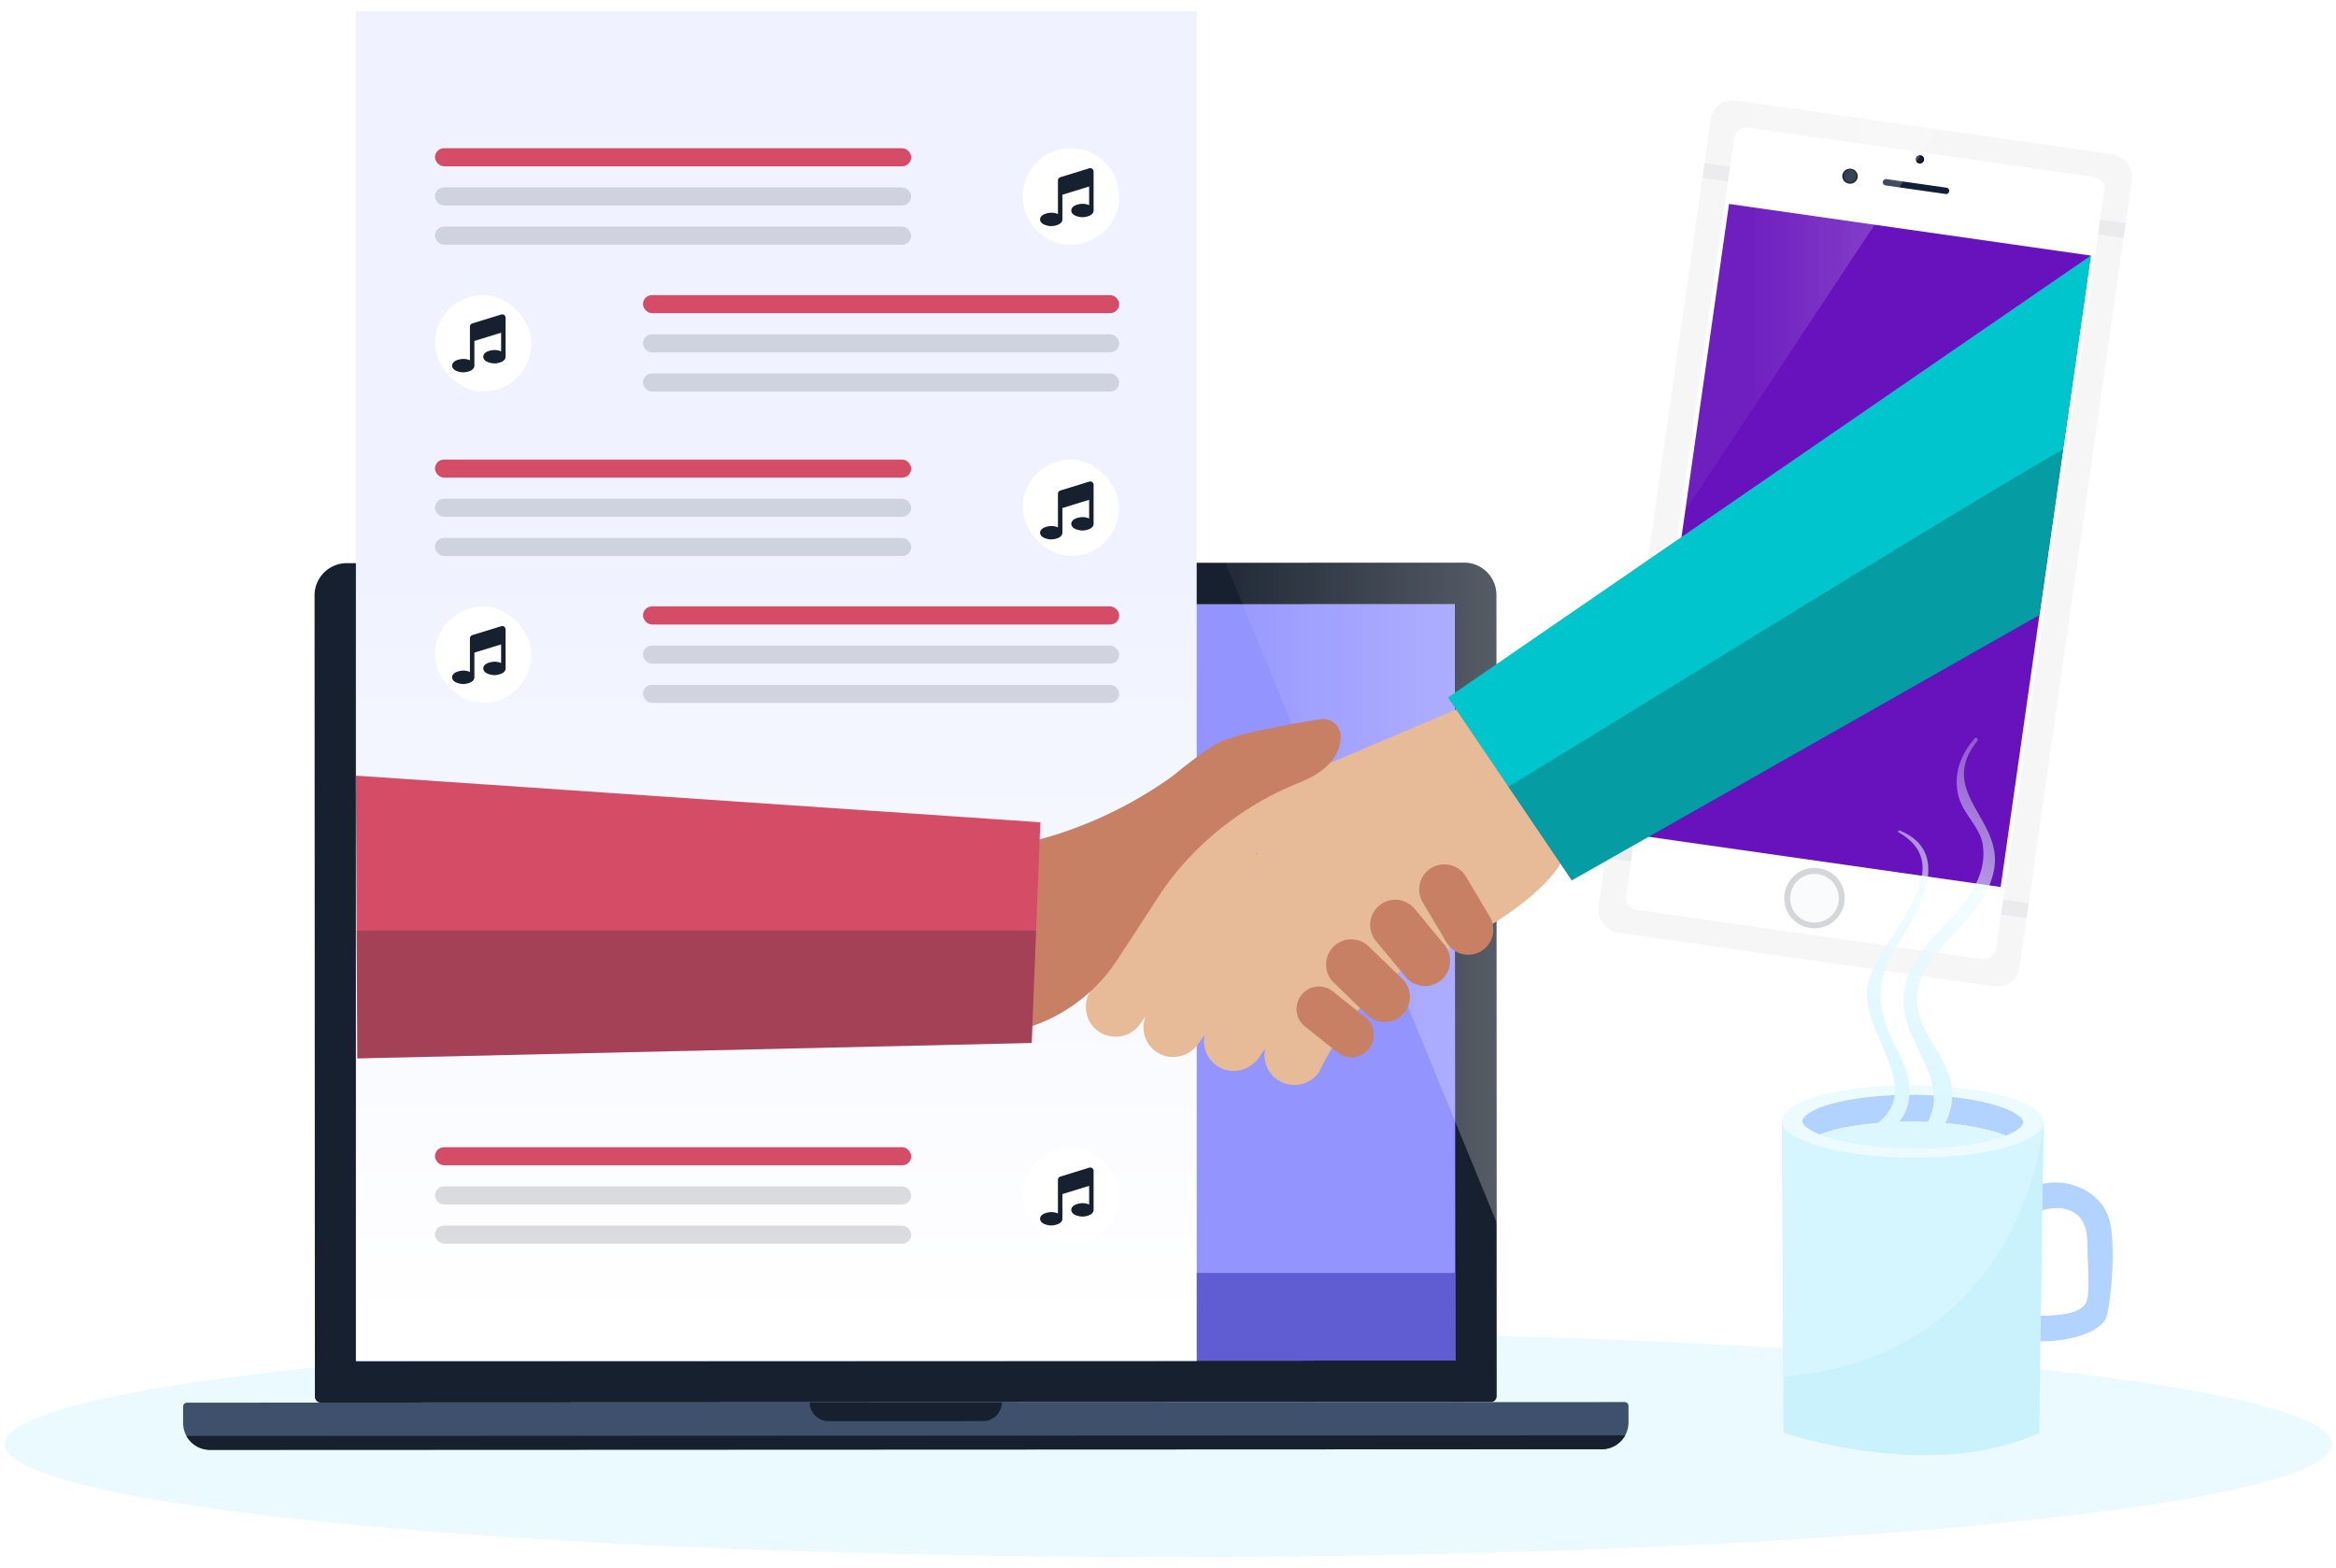 <svg xmlns="http://www.w3.org/2000/svg" xmlns:xlink="http://www.w3.org/1999/xlink" width="1454" height="976" viewBox="0 0 1454 976">
  <defs>
    <linearGradient id="linear-gradient" x1="0.045" y1="0.506" x2="1.044" y2="0.506" gradientUnits="objectBoundingBox">
      <stop offset="0" stop-color="#fff" stop-opacity="0.2"/>
      <stop offset="1" stop-color="#fff"/>
    </linearGradient>
    <linearGradient id="linear-gradient-2" x1="0.5" y1="0.415" x2="0.5" y2="0.973" gradientUnits="objectBoundingBox">
      <stop offset="0" stop-color="#f0f3ff"/>
      <stop offset="1" stop-color="#fff"/>
    </linearGradient>
    <filter id="Rectangle_2648" x="606.571" y="256.023" width="120.043" height="120.043" filterUnits="userSpaceOnUse">
      <feOffset input="SourceAlpha"/>
      <feGaussianBlur stdDeviation="10" result="blur"/>
      <feFlood flood-color="#d0e2fb"/>
      <feComposite operator="in" in2="blur"/>
      <feComposite in="SourceGraphic"/>
    </filter>
    <filter id="Rectangle_2652" x="240.729" y="347.434" width="120.043" height="120.043" filterUnits="userSpaceOnUse">
      <feOffset input="SourceAlpha"/>
      <feGaussianBlur stdDeviation="10" result="blur-2"/>
      <feFlood flood-color="#d0e2fb"/>
      <feComposite operator="in" in2="blur-2"/>
      <feComposite in="SourceGraphic"/>
    </filter>
    <filter id="Rectangle_2648-2" x="606.571" y="684.023" width="120.043" height="120.043" filterUnits="userSpaceOnUse">
      <feOffset input="SourceAlpha"/>
      <feGaussianBlur stdDeviation="10" result="blur-3"/>
      <feFlood flood-color="#d0e2fb"/>
      <feComposite operator="in" in2="blur-3"/>
      <feComposite in="SourceGraphic"/>
    </filter>
    <filter id="Path_24408" x="606.571" y="62.247" width="120.043" height="120.043" filterUnits="userSpaceOnUse">
      <feOffset input="SourceAlpha"/>
      <feGaussianBlur stdDeviation="10" result="blur-4"/>
      <feFlood flood-color="#d0e2fb"/>
      <feComposite operator="in" in2="blur-4"/>
      <feComposite in="SourceGraphic"/>
    </filter>
    <filter id="Rectangle_2660" x="240.729" y="153.657" width="120.043" height="120.043" filterUnits="userSpaceOnUse">
      <feOffset input="SourceAlpha"/>
      <feGaussianBlur stdDeviation="10" result="blur-5"/>
      <feFlood flood-color="#d0e2fb"/>
      <feComposite operator="in" in2="blur-5"/>
      <feComposite in="SourceGraphic"/>
    </filter>
    <linearGradient id="linear-gradient-3" x1="0.36" y1="1.265" x2="1.114" y2="1.265" xlink:href="#linear-gradient"/>
    <linearGradient id="linear-gradient-4" x1="0.789" y1="-0.403" x2="0.526" y2="0.845" gradientUnits="objectBoundingBox">
      <stop offset="0" stop-color="#fff" stop-opacity="0"/>
      <stop offset="1" stop-color="#dcf7fe"/>
    </linearGradient>
    <clipPath id="clip-Screen_Shot_Small_13">
      <rect width="1454" height="976"/>
    </clipPath>
  </defs>
  <g id="Screen_Shot_Small_13" data-name="Screen Shot Small – 13" clip-path="url(#clip-Screen_Shot_Small_13)">
    <g id="Group_5096" data-name="Group 5096" transform="translate(-272.751 -244.148)">
      <g id="Group_4754" data-name="Group 4754" transform="translate(345.748 16.8)">
        <g id="BACKGROUND" transform="translate(-0.002 0.003)">
          <g id="Group_4699" data-name="Group 4699" transform="translate(0 0)" opacity="0.441">
            <g id="Group_4755" data-name="Group 4755">
              <ellipse id="Ellipse_226" data-name="Ellipse 226" cx="724.249" cy="70.303" rx="724.249" ry="70.303" transform="translate(-69.994 1055.877)" fill="#d2f4fd"/>
            </g>
          </g>
        </g>
        <g id="OBJECTS" transform="translate(10.657 234.348)">
          <g id="Group_4753" data-name="Group 4753">
            <g id="Group_4705" data-name="Group 4705" transform="translate(30.326 343.218)">
              <g id="Group_4704" data-name="Group 4704">
                <g id="Group_4703" data-name="Group 4703">
                  <g id="Group_4700" data-name="Group 4700" transform="translate(81.808)">
                    <path id="Path_24050" data-name="Path 24050" d="M778.372,740.176l-728.162.305a3.715,3.715,0,0,1-3.717-3.714l-.21-498.708A20.051,20.051,0,0,1,66.324,218l695.5-.289a20.049,20.049,0,0,1,20.056,20.04l.207,498.708A3.713,3.713,0,0,1,778.372,740.176Z" transform="translate(-46.284 -217.711)" fill="#17202e"/>
                    <rect id="Rectangle_2643" data-name="Rectangle 2643" width="470.67" height="683.793" transform="translate(709.697 25.903) rotate(89.976)" fill="#f7f6f5"/>
                    <path id="Path_24051" data-name="Path 24051" d="M492.129,227.578l-436.081.182.2,470.67,436.081-.182,247.712-.1-.2-470.67Z" transform="translate(-30.144 -201.572)" fill="#9494ff"/>
                    <path id="Path_24052" data-name="Path 24052" d="M56.114,384.341l.023,54.8,436.081-.182,247.712-.1-.023-54.516Z" transform="translate(-30.036 57.716)" fill="#605cd1"/>
                  </g>
                  <g id="Group_4701" data-name="Group 4701" transform="translate(0 522.43)">
                    <path id="Path_24053" data-name="Path 24053" d="M898.394,444l-866.239.361A16.7,16.7,0,0,1,15.45,427.668l0-10.259a2.4,2.4,0,0,1,2.4-2.4l894.84-.374a2.4,2.4,0,0,1,2.4,2.4l.005,10.259A16.7,16.7,0,0,1,898.394,444Z" transform="translate(-15.447 -414.637)" fill="#3e506c"/>
                    <path id="Path_24054" data-name="Path 24054" d="M16.233,422.822a16.691,16.691,0,0,0,14.623,8.627l866.239-.361a16.686,16.686,0,0,0,14.615-8.641Z" transform="translate(-14.148 -401.726)" fill="#17202e"/>
                    <path id="Path_24055" data-name="Path 24055" d="M270.391,426.36l-96.267.04a11.654,11.654,0,0,1-11.66-11.652h0l119.575-.05h0A11.655,11.655,0,0,1,270.391,426.36Z" transform="translate(227.563 -414.536)" fill="#17202e"/>
                  </g>
                  <g id="Group_4702" data-name="Group 4702" transform="translate(445.257 10.418)">
                    <path id="Path_24056" data-name="Path 24056" d="M187.631,230.332a4.347,4.347,0,1,1,4.345-4.348A4.355,4.355,0,0,1,187.631,230.332Zm0-6.1a1.756,1.756,0,1,0,1.759,1.756A1.756,1.756,0,0,0,187.628,224.227Z" transform="translate(-183.283 -221.638)" fill="#d5d6da"/>
                  </g>
                </g>
              </g>
              <path id="Path_24057" data-name="Path 24057" d="M260.03,217.8l148.476-.088a20.047,20.047,0,0,1,20.056,20.04l.162,390.593Z" transform="translate(388.831 -217.711)" opacity="0.28" fill="url(#linear-gradient)"/>
            </g>
            <g id="Group_4726" data-name="Group 4726" transform="translate(137.861)">
              <g id="Group_4706" data-name="Group 4706">
                <rect id="Rectangle_2644" data-name="Rectangle 2644" width="523.337" height="840.093" fill="url(#linear-gradient-2)"/>
              </g>
              <g id="Group_4725" data-name="Group 4725" transform="translate(49.215 71.636)">
                <g id="Group_4716" data-name="Group 4716" transform="translate(0 188.398)">
                  <g id="Group_4712" data-name="Group 4712" transform="translate(0 18.991)">
                    <g id="Group_4711" data-name="Group 4711">
                      <g id="Group_4708" data-name="Group 4708">
                        <g id="Group_4707" data-name="Group 4707">
                          <rect id="Rectangle_2646" data-name="Rectangle 2646" width="296.416" height="11.258" rx="5.629" transform="translate(0 24.392)" fill="rgba(23,32,46,0.15)"/>
                          <rect id="Rectangle_2647" data-name="Rectangle 2647" width="296.416" height="11.258" rx="5.629" transform="translate(0 48.785)" fill="rgba(23,32,46,0.15)"/>
                          <rect id="Rectangle_2667" data-name="Rectangle 2667" width="296.416" height="11.258" rx="5.629" fill="#d44c66"/>
                        </g>
                        <g transform="matrix(1, 0, 0, 1, -270.73, -286.02)" filter="url(#Rectangle_2648)">
                          <rect id="Rectangle_2648-3" data-name="Rectangle 2648" width="60.043" height="60.043" rx="30.021" transform="translate(636.57 286.02)" fill="#fff"/>
                        </g>
                      </g>
                      <g id="Group_4710" data-name="Group 4710" transform="translate(0 91.411)">
                        <g id="Group_4709" data-name="Group 4709" transform="translate(129.467 0)">
                          <rect id="Rectangle_2649" data-name="Rectangle 2649" width="296.416" height="11.258" rx="5.629" transform="translate(0)" fill="#d44c66"/>
                          <rect id="Rectangle_2650" data-name="Rectangle 2650" width="296.416" height="11.258" rx="5.629" transform="translate(296.416 35.65) rotate(180)" fill="rgba(23,32,46,0.15)"/>
                          <rect id="Rectangle_2651" data-name="Rectangle 2651" width="296.416" height="11.258" rx="5.629" transform="translate(296.416 60.043) rotate(180)" fill="rgba(23,32,46,0.15)"/>
                        </g>
                        <g transform="matrix(1, 0, 0, 1, -270.73, -377.43)" filter="url(#Rectangle_2652)">
                          <rect id="Rectangle_2652-2" data-name="Rectangle 2652" width="60.043" height="60.043" rx="30.021" transform="translate(330.77 437.48) rotate(180)" fill="#fff"/>
                        </g>
                      </g>
                    </g>
                  </g>
                </g>
                <g id="Group_5095" data-name="Group 5095" transform="translate(0 616.398)">
                  <g id="Group_4712-2" data-name="Group 4712" transform="translate(0 18.991)">
                    <g id="Group_4711-2" data-name="Group 4711">
                      <g id="Group_4708-2" data-name="Group 4708">
                        <g id="Group_4707-2" data-name="Group 4707">
                          <rect id="Rectangle_2646-2" data-name="Rectangle 2646" width="296.416" height="11.258" rx="5.629" transform="translate(0 24.392)" fill="rgba(23,32,46,0.15)"/>
                          <rect id="Rectangle_2647-2" data-name="Rectangle 2647" width="296.416" height="11.258" rx="5.629" transform="translate(0 48.785)" fill="rgba(23,32,46,0.15)"/>
                          <rect id="Rectangle_2666" data-name="Rectangle 2666" width="296.416" height="11.258" rx="5.629" fill="#d44c66"/>
                        </g>
                        <g transform="matrix(1, 0, 0, 1, -270.73, -714.02)" filter="url(#Rectangle_2648-2)">
                          <rect id="Rectangle_2648-4" data-name="Rectangle 2648" width="60.043" height="60.043" rx="30.021" transform="translate(636.57 714.02)" fill="#fff"/>
                        </g>
                      </g>
                    </g>
                  </g>
                </g>
                <g id="Group_4724" data-name="Group 4724">
                  <g id="Group_4718" data-name="Group 4718" transform="translate(0 13.611)">
                    <g id="Group_4717" data-name="Group 4717">
                      <rect id="Rectangle_2653" data-name="Rectangle 2653" width="296.416" height="11.258" rx="5.629" fill="#d44c66"/>
                      <rect id="Rectangle_2654" data-name="Rectangle 2654" width="296.416" height="11.258" rx="5.629" transform="translate(0 24.392)" fill="rgba(23,32,46,0.15)"/>
                      <rect id="Rectangle_2655" data-name="Rectangle 2655" width="296.416" height="11.258" rx="5.629" transform="translate(0 48.785)" fill="rgba(23,32,46,0.15)"/>
                    </g>
                    <g transform="matrix(1, 0, 0, 1, -270.73, -92.25)" filter="url(#Path_24408)">
                      <path id="Path_24408-2" data-name="Path 24408" d="M30.021,0A30.021,30.021,0,0,1,60.043,30.021h0A30.021,30.021,0,0,1,0,30.022H0A30.021,30.021,0,0,1,30.021,0Z" transform="translate(636.57 92.25)" fill="#fff"/>
                    </g>
                  </g>
                  <g id="Group_4720" data-name="Group 4720" transform="translate(0 105.022)">
                    <g id="Group_4719" data-name="Group 4719" transform="translate(129.467 0)">
                      <rect id="Rectangle_2657" data-name="Rectangle 2657" width="296.416" height="11.258" rx="5.629" transform="translate(0)" fill="#d44c66"/>
                      <rect id="Rectangle_2658" data-name="Rectangle 2658" width="296.416" height="11.258" rx="5.629" transform="translate(296.416 35.65) rotate(180)" fill="rgba(23,32,46,0.15)"/>
                      <rect id="Rectangle_2659" data-name="Rectangle 2659" width="296.416" height="11.258" rx="5.629" transform="translate(296.416 60.043) rotate(180)" fill="rgba(23,32,46,0.15)"/>
                    </g>
                    <g transform="matrix(1, 0, 0, 1, -270.73, -183.66)" filter="url(#Rectangle_2660)">
                      <rect id="Rectangle_2660-2" data-name="Rectangle 2660" width="60.043" height="60.043" rx="30.021" transform="translate(330.77 243.7) rotate(180)" fill="#fff"/>
                    </g>
                  </g>
                </g>
              </g>
            </g>
            <g id="Group_4733" data-name="Group 4733" transform="translate(909.24 53.607)">
              <g id="Group_4732" data-name="Group 4732" transform="translate(0 0)">
                <g id="Group_4727" data-name="Group 4727">
                  <rect id="Rectangle_2661" data-name="Rectangle 2661" width="264.81" height="523.064" rx="13.719" transform="translate(73.88 0) rotate(8.12)" fill="#f6f6f7"/>
                  <rect id="Rectangle_2662" data-name="Rectangle 2662" width="9.378" height="264.81" transform="translate(66.723 50.156) rotate(-81.88)" fill="#ebebed"/>
                  <rect id="Rectangle_2663" data-name="Rectangle 2663" width="9.378" height="264.81" transform="translate(6.329 473.465) rotate(-81.88)" fill="#ebebed"/>
                  <path id="Rectangle_2664" data-name="Rectangle 2664" d="M7.742,0H484.051a7.743,7.743,0,0,1,7.743,7.743V224.91a7.742,7.742,0,0,1-7.742,7.742H7.742A7.742,7.742,0,0,1,0,224.91V7.742A7.742,7.742,0,0,1,7.742,0Z" transform="translate(317.908 50.61) rotate(98.12)" fill="#fff"/>
                </g>
                <rect id="Rectangle_2665" data-name="Rectangle 2665" width="227.432" height="396.987" transform="translate(83.293 66.336) rotate(8.12)" fill="#6712bc"/>
                <g id="Group_4730" data-name="Group 4730" transform="translate(153.184 36.146)">
                  <g id="Group_4728" data-name="Group 4728" transform="translate(0 7.59)">
                    <ellipse id="Ellipse_227" data-name="Ellipse 227" cx="4.689" cy="4.822" rx="4.689" ry="4.822" transform="translate(0 9.284) rotate(-81.876)"/>
                    <path id="Path_24062" data-name="Path 24062" d="M405.132,128.818a3.83,3.83,0,1,1,3.263,4.223A3.777,3.777,0,0,1,405.132,128.818Z" transform="translate(-403.485 -124.034)" fill="#121f38"/>
                  </g>
                  <g id="Group_4729" data-name="Group 4729" transform="translate(46.352)">
                    <path id="Path_24063" data-name="Path 24063" d="M421.986,124.311a2.576,2.576,0,1,1,2.2,2.841A2.54,2.54,0,0,1,421.986,124.311Z" transform="translate(-421.961 -122.17)"/>
                    <path id="Path_24064" data-name="Path 24064" d="M422.18,124.065a2.046,2.046,0,1,1,1.743,2.258A2.02,2.02,0,0,1,422.18,124.065Z" transform="translate(-421.63 -121.849)" fill="#121f38"/>
                  </g>
                  <path id="Path_24065" data-name="Path 24065" d="M453.318,136.993l-37.385-5.335a1.981,1.981,0,0,1-1.682-2.239h0a1.981,1.981,0,0,1,2.242-1.682l37.385,5.332a1.979,1.979,0,0,1,1.679,2.242h0A1.981,1.981,0,0,1,453.318,136.993Z" transform="translate(-388.384 -113.002)" fill="#121f38"/>
                </g>
                <g id="Group_4731" data-name="Group 4731" transform="translate(117.676 480.592)">
                  <path id="Path_24066" data-name="Path 24066" d="M391.284,305.325A18.789,18.789,0,1,1,407.3,326.058,18.53,18.53,0,0,1,391.284,305.325Z" transform="translate(-391.104 -289.7)" fill="#d5d6da"/>
                  <path id="Path_24067" data-name="Path 24067" d="M392.629,303.622a15.127,15.127,0,1,1,12.893,16.692A14.914,14.914,0,0,1,392.629,303.622Z" transform="translate(-388.824 -287.48)" fill="#fafbfc"/>
                </g>
              </g>
              <path id="Path_24068" data-name="Path 24068" d="M540.07,125.423,437.227,110.75c-20.181-2.878-38.807,10.694-41.609,30.315l-36.809,258Z" transform="translate(-326.809 -105.536)" opacity="0.28" fill="url(#linear-gradient-3)"/>
            </g>
            <g id="Group_4740" data-name="Group 4740" transform="translate(137.861 152.067)">
              <g id="Group_4738" data-name="Group 4738">
                <g id="Group_4735" data-name="Group 4735" transform="translate(454.361)">
                  <path id="Path_24069" data-name="Path 24069" d="M522.949,348.011l-63.365-96.166q-41.473,17.625-82.952,35.239c-17.918,7.611-36.748,13.1-54.1,22.038-18.324,9.447-26.012,22.4-37.43,38.9q-11.687,16.885-23.372,33.774l-31.015,44.818c-5.717,8.261-4.287,19.762,3.7,25.858a18.653,18.653,0,0,0,26.686-4.194l3.3-4.767a18.649,18.649,0,0,0,7.261,22.592c8.532,5.478,19.947,2.794,25.717-5.545l3.8-5.489a18.66,18.66,0,0,0,8.641,19.982c8.505,5.112,19.584,2.327,25.232-5.834l3.8-5.5a18.653,18.653,0,0,0,33.565,14.589s24.781-54.218,63.317-69.226c3.963-1.544,7.916-3.136,11.75-4.982C511.475,373.314,522.949,348.011,522.949,348.011Zm-190.143-4.218a18.584,18.584,0,0,0,.592-1.764l.475.223Z" transform="translate(-227.249 29.861)" fill="#e7bb97"/>
                  <g id="Group_4734" data-name="Group 4734" transform="translate(210.242)">
                    <path id="Path_24070" data-name="Path 24070" d="M312.215,420.719,389.24,534.542,680.13,369.432l32.23-223.774Z" transform="translate(-297.049 -145.658)" fill="#00c5cc"/>
                    <path id="Path_24071" data-name="Path 24071" d="M326.36,400.981l39.5,58.37L656.75,294.241,671.6,191.148C613.017,223.967,351.589,386.377,326.36,400.981Z" transform="translate(-273.669 -70.467)" fill="rgba(23,32,46,0.25)"/>
                    <path id="Path_24072" data-name="Path 24072" d="M401.949,411.85l61.379-42.333Z" transform="translate(-306.499 -5.367)" fill="#fff"/>
                  </g>
                </g>
                <g id="Group_4737" data-name="Group 4737" transform="translate(0 288.451)">
                  <path id="Path_24074" data-name="Path 24074" d="M219.568,329.549h0A258.235,258.235,0,0,0,303.1,289.9s21.425-17.706,29.814-21.428c12.365-5.486,45.492-11.278,62.055-13.941a10.932,10.932,0,0,1,12.729,10.691c-.021,8.739-4.751,20.4-25.818,28.8-38.064,15.172-68.538,41.829-87.056,70.106l-25.967,39.884a103.929,103.929,0,0,1-54.831,42.086h0Z" transform="translate(205.246 -254.387)" fill="#c78064"/>
                  <g id="Group_4736" data-name="Group 4736" transform="translate(0 35.25)">
                    <path id="Path_24075" data-name="Path 24075" d="M55.981,267.674l.884,175.978,419.771-9.617L482,296.7Z" transform="translate(-55.981 -267.674)" fill="#d44c66"/>
                    <path id="Path_24076" data-name="Path 24076" d="M56.164,304.008l.4,79.588,419.771-9.617,2.733-69.971Z" transform="translate(-55.68 -207.618)" fill="rgba(23,32,46,0.25)"/>
                  </g>
                </g>
              </g>
              <g id="Group_4739" data-name="Group 4739" transform="translate(585.489 378.901)">
                <path id="Path_24079" data-name="Path 24079" d="M321.681,355.91h0a13.938,13.938,0,0,1-19.589,2.189l-20.178-16.122a13.938,13.938,0,0,1-2.186-19.589h0a13.938,13.938,0,0,1,19.589-2.189l20.176,16.122A13.938,13.938,0,0,1,321.681,355.91Z" transform="translate(-276.677 -241.097)" fill="#c78064"/>
                <path id="Path_24080" data-name="Path 24080" d="M331.37,352.817h0a15.663,15.663,0,0,1-22.147.355l-20.847-20.186a15.658,15.658,0,0,1-.358-22.144h0a15.658,15.658,0,0,1,22.144-.358l20.849,20.186A15.663,15.663,0,0,1,331.37,352.817Z" transform="translate(-265.22 -259.404)" fill="#c78064"/>
                <path id="Path_24081" data-name="Path 24081" d="M338.087,346.888h0a15.658,15.658,0,0,1-22.048-2.088l-18.494-22.364a15.66,15.66,0,0,1,2.088-22.048h0a15.661,15.661,0,0,1,22.051,2.088l18.494,22.364A15.661,15.661,0,0,1,338.087,346.888Z" transform="translate(-248.122 -274.742)" fill="#c78064"/>
                <path id="Path_24082" data-name="Path 24082" d="M343.947,342.556h0a15.661,15.661,0,0,1-21.465-5.462l-14.824-24.948a15.663,15.663,0,0,1,5.46-21.465h0a15.663,15.663,0,0,1,21.465,5.465l14.827,24.945A15.665,15.665,0,0,1,343.947,342.556Z" transform="translate(-229.107 -288.482)" fill="#c78064"/>
              </g>
            </g>
            <g id="Group_4752" data-name="Group 4752" transform="translate(1025.483 452.155)">
              <g id="Group_4751" data-name="Group 4751" transform="translate(0 216.344)">
                <g id="Group_4750" data-name="Group 4750" transform="translate(0.003)">
                  <g id="Group_4748" data-name="Group 4748" transform="translate(139.279 60.477)">
                    <path id="Path_24092" data-name="Path 24092" d="M462.638,461.953a157.783,157.783,0,0,1-19.573-1.706q1.325-7.756,2.645-15.512c-.226,1.334,23.025,1.379,25.094,1.2,6.845-.615,17.3-1.016,21.767-7.152,3.435-4.72,1.443-23.749,1.409-34.382-.024-6.7-.244-13.978-4.481-19.165-3.122-3.818-8.062-5.86-12.983-6.176a32.574,32.574,0,0,0-14.384,2.828l-6.28-14.1a38.032,38.032,0,0,1,26.744-3.7c9.651,2.252,18.942,8.471,23.181,17.512,2.953,6.3,3.345,13.127,3.658,18.61,1.069,18.785-2.175,44.943-4.507,48.389-3.112,4.6-8.317,7.343-13.554,9.2C482.174,461.067,472.435,462.126,462.638,461.953Z" transform="translate(-443.065 -363.119)" fill="#b2d2ff"/>
                  </g>
                  <g id="Group_4749" data-name="Group 4749">
                    <path id="Path_24093" data-name="Path 24093" d="M545.159,353.415c19.754,11.331,3.016,24.784-37.385,30.047s-89.162.347-108.916-10.98-3.016-24.784,37.385-30.047S525.405,342.087,545.159,353.415Z" transform="translate(-390.565 -340.323)" fill="#ebfbff"/>
                    <path id="Path_24094" data-name="Path 24094" d="M463.557,359.243c23.486.1,45.41,3.43,58.335,8.691,7.518-2.977,10.431-6.033,10.795-7.861.358-1.8-1.69-4.123-5.619-6.372-11.6-6.656-36.5-11.026-63.442-11.134A231.859,231.859,0,0,0,432.86,344.4c-28.147,3.669-36.8,10.771-37.441,14.013-.358,1.8,1.69,4.123,5.619,6.375a42.569,42.569,0,0,0,5.1,2.443c5.813-2.3,14.376-4.552,26.651-6.152A231.3,231.3,0,0,1,463.557,359.243Z" transform="translate(-382.608 -336.619)" fill="#b2d2ff"/>
                  </g>
                </g>
                <path id="Path_24095" data-name="Path 24095" d="M553.4,349.842c-.852,8.126-17.509,15.764-45.646,19.43-40.4,5.266-89.162.348-108.916-10.98-5.3-3.043-8.285-6.224-8.267-9.383-.011,1.934,1.069,190.406,1.016,193.5,0,0,90.945,31.267,159.12.154C550.7,539.234,553.4,349.842,553.4,349.842Z" transform="translate(-390.546 -326.133)" fill="#c9f2fd"/>
                <path id="Path_24096" data-name="Path 24096" d="M553.39,349.786c-.849,8.126-17.509,15.764-45.644,19.43-40.4,5.263-89.165.348-108.916-10.983-5.3-3.04-8.285-6.221-8.266-9.381-.013,1.931,1.069,155.668,1.016,158.764C543.622,494.063,553.39,349.786,553.39,349.786Z" transform="translate(-390.564 -326.226)" fill="#d6f6ff"/>
              </g>
              <path id="Path_24097" data-name="Path 24097" d="M477.6,498.691c5.685-11.238,5.648-23.205.066-35.414-6.343-13.885-16.727-23.908-17.629-40.436-.952-17.485,13.538-31.745,24.258-43.569,10.421-11.5,21.98-24.457,23.945-40.55,3.661-29.965-35.714-47.021-10.683-77.924.921-1.138-.642-2.778-1.642-1.639-9.222,10.484-13.87,23.542-9.689,37.435,2.963,9.845,13.058,18.377,14.618,28.458,3.467,22.412-13.267,38.826-26.829,53.486-10.71,11.58-20.823,24.012-22.324,40.247-2.733,29.49,29.7,50.846,14.9,79.19q-4.8-.207-9.736-.233-4.047-.016-8.023.093c5.189-6.274,7.205-14.278,6.168-23.354-1-8.744-5.12-16.761-8.959-24.524-10.723-21.69-12.689-38.009.568-59.991,12.519-20.765,37.52-59.211,2.483-73.473-.706-.286-1.149.846-.509,1.212,40.783,23.388-14.886,67.806-19.48,95.5-4.648,28,34.292,61.7,7.829,84.23a3.613,3.613,0,0,0-.886,1.12c-3.377.276-6.715.6-9.954,1.024-12.275,1.6-20.839,3.852-26.651,6.152,12.925,5.261,34.854,8.593,58.34,8.691a232.082,232.082,0,0,0,30.758-1.839c12.275-1.6,20.839-3.852,26.651-6.152C506.187,502.769,492.816,500.044,477.6,498.691Z" transform="translate(-375.899 -258.774)" fill="url(#linear-gradient-4)"/>
            </g>
          </g>
        </g>
      </g>
      <path id="Path_24029" data-name="Path 24029" d="M33.288-22.277V2a2.853,2.853,0,0,1-.737,1.929,4.921,4.921,0,0,1-1.864,1.311,12.3,12.3,0,0,1-2.243.694,10.5,10.5,0,0,1-2.091.228,10.5,10.5,0,0,1-2.091-.228,12.3,12.3,0,0,1-2.243-.694,4.921,4.921,0,0,1-1.864-1.311A2.853,2.853,0,0,1,19.418,2,2.853,2.853,0,0,1,20.155.067a4.921,4.921,0,0,1,1.864-1.311,12.3,12.3,0,0,1,2.243-.694,10.5,10.5,0,0,1,2.091-.228,10.057,10.057,0,0,1,4.161.845V-12.958L13.87-7.821V7.544a2.853,2.853,0,0,1-.737,1.929,4.921,4.921,0,0,1-1.864,1.311,12.3,12.3,0,0,1-2.243.694,10.5,10.5,0,0,1-2.091.228,10.5,10.5,0,0,1-2.091-.228A12.3,12.3,0,0,1,2.6,10.784,4.921,4.921,0,0,1,.737,9.473a2.893,2.893,0,0,1,0-3.858A4.921,4.921,0,0,1,2.6,4.3a12.3,12.3,0,0,1,2.243-.694,10.5,10.5,0,0,1,2.091-.228,10.057,10.057,0,0,1,4.161.845V-16.729a2,2,0,0,1,.412-1.224,2.139,2.139,0,0,1,1.062-.769L30.6-24.27a1.921,1.921,0,0,1,.607-.087,2.006,2.006,0,0,1,1.474.607A2.006,2.006,0,0,1,33.288-22.277Z" transform="translate(920.151 373.17)" fill="#17202e"/>
      <path id="Path_24404" data-name="Path 24404" d="M33.288-22.277V2a2.853,2.853,0,0,1-.737,1.929,4.921,4.921,0,0,1-1.864,1.311,12.3,12.3,0,0,1-2.243.694,10.5,10.5,0,0,1-2.091.228,10.5,10.5,0,0,1-2.091-.228,12.3,12.3,0,0,1-2.243-.694,4.921,4.921,0,0,1-1.864-1.311A2.853,2.853,0,0,1,19.418,2,2.853,2.853,0,0,1,20.155.067a4.921,4.921,0,0,1,1.864-1.311,12.3,12.3,0,0,1,2.243-.694,10.5,10.5,0,0,1,2.091-.228,10.057,10.057,0,0,1,4.161.845V-12.958L13.87-7.821V7.544a2.853,2.853,0,0,1-.737,1.929,4.921,4.921,0,0,1-1.864,1.311,12.3,12.3,0,0,1-2.243.694,10.5,10.5,0,0,1-2.091.228,10.5,10.5,0,0,1-2.091-.228A12.3,12.3,0,0,1,2.6,10.784,4.921,4.921,0,0,1,.737,9.473a2.893,2.893,0,0,1,0-3.858A4.921,4.921,0,0,1,2.6,4.3a12.3,12.3,0,0,1,2.243-.694,10.5,10.5,0,0,1,2.091-.228,10.057,10.057,0,0,1,4.161.845V-16.729a2,2,0,0,1,.412-1.224,2.139,2.139,0,0,1,1.062-.769L30.6-24.27a1.921,1.921,0,0,1,.607-.087,2.006,2.006,0,0,1,1.474.607A2.006,2.006,0,0,1,33.288-22.277Z" transform="translate(554.151 464.17)" fill="#17202e"/>
      <path id="Path_24405" data-name="Path 24405" d="M33.288-22.277V2a2.853,2.853,0,0,1-.737,1.929,4.921,4.921,0,0,1-1.864,1.311,12.3,12.3,0,0,1-2.243.694,10.5,10.5,0,0,1-2.091.228,10.5,10.5,0,0,1-2.091-.228,12.3,12.3,0,0,1-2.243-.694,4.921,4.921,0,0,1-1.864-1.311A2.853,2.853,0,0,1,19.418,2,2.853,2.853,0,0,1,20.155.067a4.921,4.921,0,0,1,1.864-1.311,12.3,12.3,0,0,1,2.243-.694,10.5,10.5,0,0,1,2.091-.228,10.057,10.057,0,0,1,4.161.845V-12.958L13.87-7.821V7.544a2.853,2.853,0,0,1-.737,1.929,4.921,4.921,0,0,1-1.864,1.311,12.3,12.3,0,0,1-2.243.694,10.5,10.5,0,0,1-2.091.228,10.5,10.5,0,0,1-2.091-.228A12.3,12.3,0,0,1,2.6,10.784,4.921,4.921,0,0,1,.737,9.473a2.893,2.893,0,0,1,0-3.858A4.921,4.921,0,0,1,2.6,4.3a12.3,12.3,0,0,1,2.243-.694,10.5,10.5,0,0,1,2.091-.228,10.057,10.057,0,0,1,4.161.845V-16.729a2,2,0,0,1,.412-1.224,2.139,2.139,0,0,1,1.062-.769L30.6-24.27a1.921,1.921,0,0,1,.607-.087,2.006,2.006,0,0,1,1.474.607A2.006,2.006,0,0,1,33.288-22.277Z" transform="translate(920.151 568.17)" fill="#17202e"/>
      <path id="Path_24406" data-name="Path 24406" d="M33.288-22.277V2a2.853,2.853,0,0,1-.737,1.929,4.921,4.921,0,0,1-1.864,1.311,12.3,12.3,0,0,1-2.243.694,10.5,10.5,0,0,1-2.091.228,10.5,10.5,0,0,1-2.091-.228,12.3,12.3,0,0,1-2.243-.694,4.921,4.921,0,0,1-1.864-1.311A2.853,2.853,0,0,1,19.418,2,2.853,2.853,0,0,1,20.155.067a4.921,4.921,0,0,1,1.864-1.311,12.3,12.3,0,0,1,2.243-.694,10.5,10.5,0,0,1,2.091-.228,10.057,10.057,0,0,1,4.161.845V-12.958L13.87-7.821V7.544a2.853,2.853,0,0,1-.737,1.929,4.921,4.921,0,0,1-1.864,1.311,12.3,12.3,0,0,1-2.243.694,10.5,10.5,0,0,1-2.091.228,10.5,10.5,0,0,1-2.091-.228A12.3,12.3,0,0,1,2.6,10.784,4.921,4.921,0,0,1,.737,9.473a2.893,2.893,0,0,1,0-3.858A4.921,4.921,0,0,1,2.6,4.3a12.3,12.3,0,0,1,2.243-.694,10.5,10.5,0,0,1,2.091-.228,10.057,10.057,0,0,1,4.161.845V-16.729a2,2,0,0,1,.412-1.224,2.139,2.139,0,0,1,1.062-.769L30.6-24.27a1.921,1.921,0,0,1,.607-.087,2.006,2.006,0,0,1,1.474.607A2.006,2.006,0,0,1,33.288-22.277Z" transform="translate(554.151 658.17)" fill="#17202e"/>
      <path id="Path_24407" data-name="Path 24407" d="M33.288-22.277V2a2.853,2.853,0,0,1-.737,1.929,4.921,4.921,0,0,1-1.864,1.311,12.3,12.3,0,0,1-2.243.694,10.5,10.5,0,0,1-2.091.228,10.5,10.5,0,0,1-2.091-.228,12.3,12.3,0,0,1-2.243-.694,4.921,4.921,0,0,1-1.864-1.311A2.853,2.853,0,0,1,19.418,2,2.853,2.853,0,0,1,20.155.067a4.921,4.921,0,0,1,1.864-1.311,12.3,12.3,0,0,1,2.243-.694,10.5,10.5,0,0,1,2.091-.228,10.057,10.057,0,0,1,4.161.845V-12.958L13.87-7.821V7.544a2.853,2.853,0,0,1-.737,1.929,4.921,4.921,0,0,1-1.864,1.311,12.3,12.3,0,0,1-2.243.694,10.5,10.5,0,0,1-2.091.228,10.5,10.5,0,0,1-2.091-.228A12.3,12.3,0,0,1,2.6,10.784,4.921,4.921,0,0,1,.737,9.473a2.893,2.893,0,0,1,0-3.858A4.921,4.921,0,0,1,2.6,4.3a12.3,12.3,0,0,1,2.243-.694,10.5,10.5,0,0,1,2.091-.228,10.057,10.057,0,0,1,4.161.845V-16.729a2,2,0,0,1,.412-1.224,2.139,2.139,0,0,1,1.062-.769L30.6-24.27a1.921,1.921,0,0,1,.607-.087,2.006,2.006,0,0,1,1.474.607A2.006,2.006,0,0,1,33.288-22.277Z" transform="translate(920.151 995.17)" fill="#17202e"/>
    </g>
  </g>
</svg>
